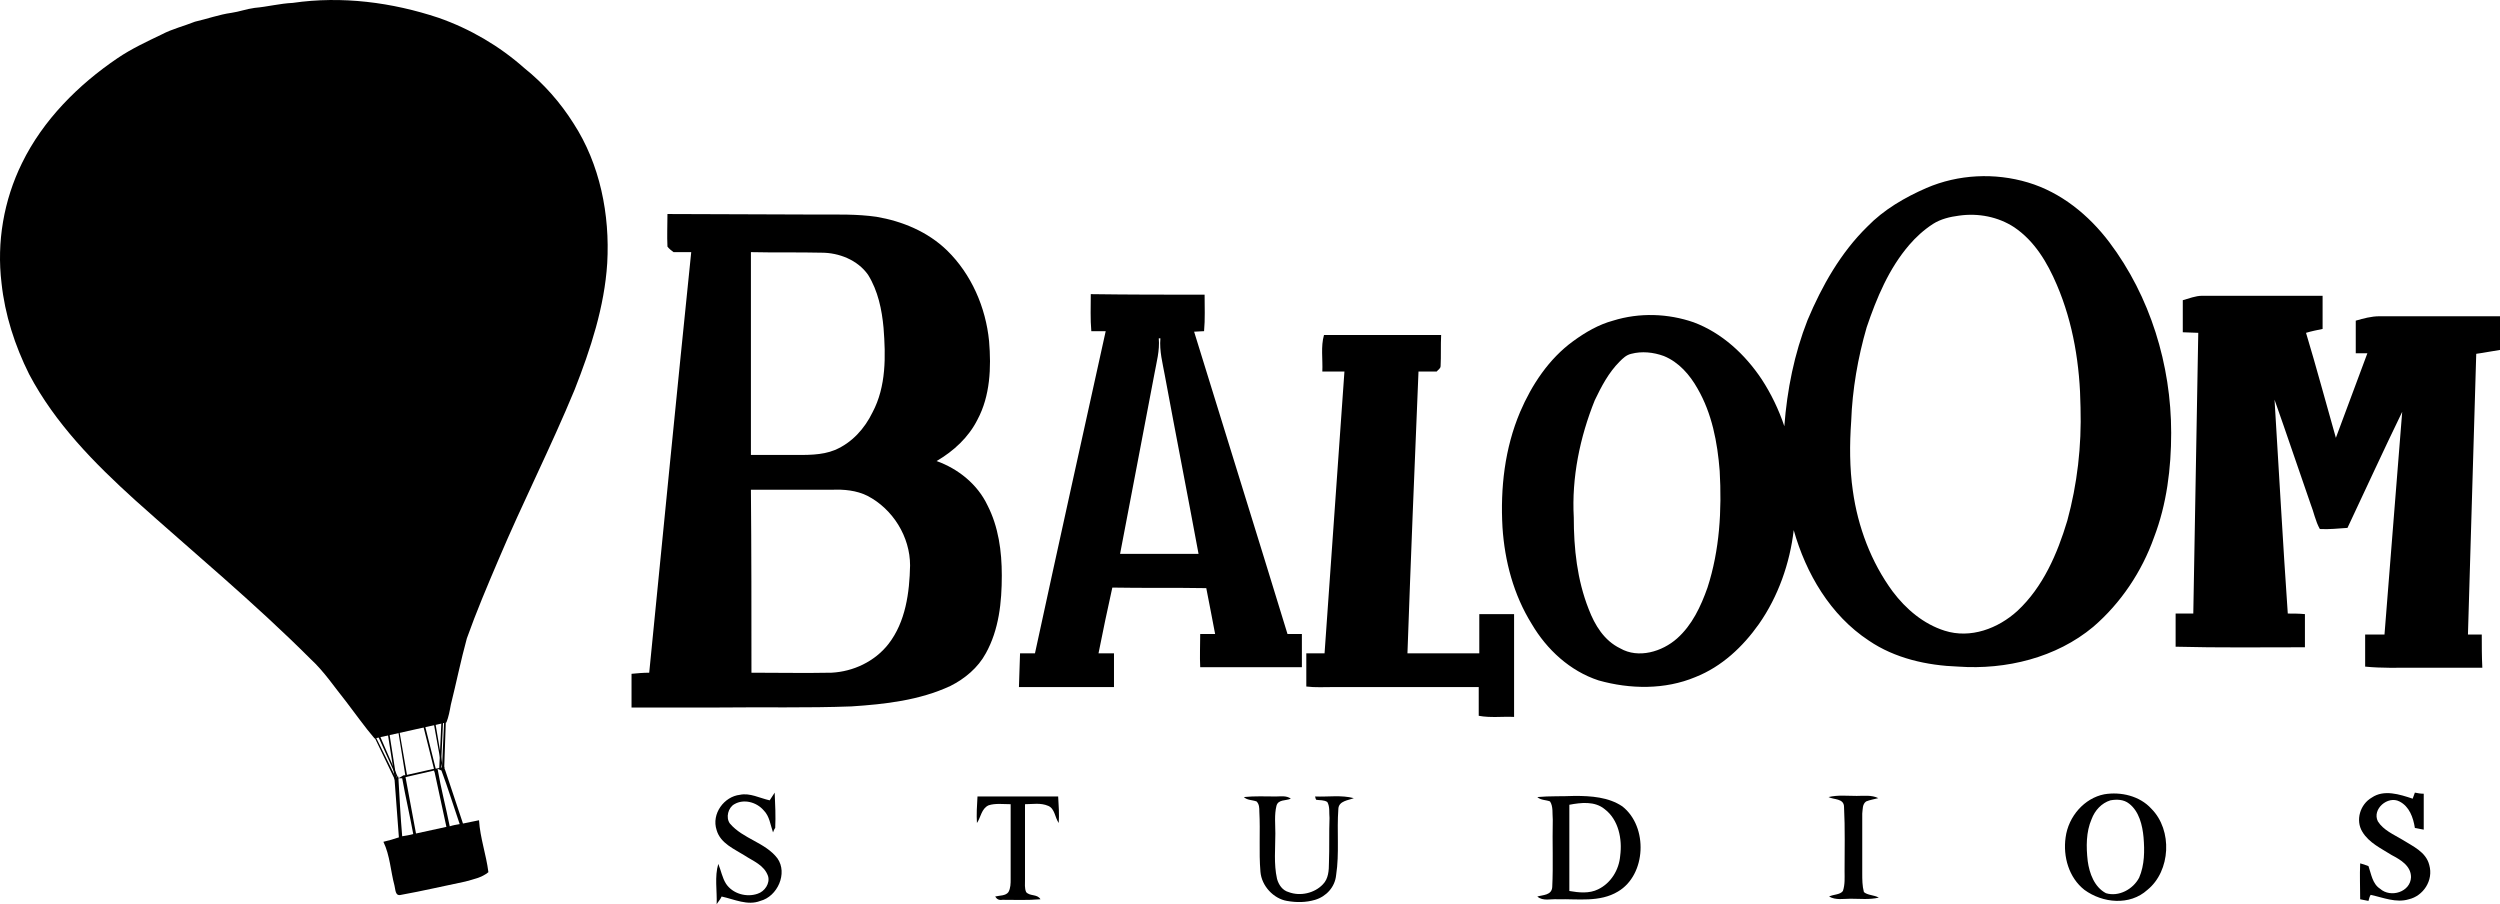 <?xml version="1.0" encoding="utf-8"?>
<!-- Generator: Adobe Illustrator 16.0.0, SVG Export Plug-In . SVG Version: 6.00 Build 0)  -->
<!DOCTYPE svg PUBLIC "-//W3C//DTD SVG 1.1//EN" "http://www.w3.org/Graphics/SVG/1.1/DTD/svg11.dtd">
<svg version="1.1"
	 id="svg2" xmlns:dc="http://purl.org/dc/elements/1.1/" xmlns:cc="http://creativecommons.org/ns#" xmlns:rdf="http://www.w3.org/1999/02/22-rdf-syntax-ns#" xmlns:svg="http://www.w3.org/2000/svg" xmlns:sodipodi="http://sodipodi.sourceforge.net/DTD/sodipodi-0.dtd" xmlns:inkscape="http://www.inkscape.org/namespaces/inkscape" sodipodi:docname="Logo BaloOm Vector.eps" inkscape:version="0.48.1 r9760"
	 xmlns="http://www.w3.org/2000/svg" xmlns:xlink="http://www.w3.org/1999/xlink" x="0px" y="0px" width="565.473px"
	 height="204.53px" viewBox="97.403 252.47 565.473 204.53" enable-background="new 97.403 252.47 565.473 204.53"
	 xml:space="preserve">
<g id="g10" transform="matrix(1.25,0,0,-1.25,0,1053.75)" inkscape:label="ink_ext_XXXXXX" inkscape:groupmode="layer">
	<g id="g12" transform="scale(0.1,0.1)">
		<g id="g14">
			<g>
				<g id="g16">
					<path id="path24" d="M1456.988,5074c-18.008,21.023-33.977,43.977-50.969,66.023c-21.02,25.969-40,55-65,77.953
						C1240,5318.999,1130,5410.019,1023.98,5505.019c-73.98,66.988-145,138.98-191.992,227.961
						c-25.969,52.039-43.977,108.008-50,165c-8.977,74.027,4.031,150,36.992,217.039c38.008,77.961,102.039,141.992,173.008,190
						c25,16.992,53.012,30,80,42.961c19.031,10,40,15,60,23.008c21.992,5,44.031,13.012,66.023,16.02
						c13.977,1.992,26.988,6.992,41.988,8.98c23.012,1.992,46.02,8.012,68.98,9.031c89.031,12.961,180,0.969,264.031-27.039
						c56.988-20,110-50.973,155-90.973c35-28.008,65-61.988,88.977-100c48.012-74.027,66.023-165,61.023-253.008
						c-5-78.98-30-155-59.031-228.98c-42.961-104.031-93.98-204.031-137.961-308.012c-20-46.988-40-94.027-57.039-141.992
						c-10.969-40-18.98-80-28.98-120c-1.988-11.016-3.98-22.039-8.012-32.039L1456.988,5074L1456.988,5074z"/>
					<path id="path26" d="M4265,6070.019c58.008,25,123.977,27.961,183.977,10c60-18.008,110-59.027,147.047-108.008
						c73.976-98.012,111.984-221.992,111.984-345c0-64.031-8.008-129.031-31.016-189.031c-21.992-61.988-60-118.98-110-161.988
						c-66.992-55.969-158.008-78.008-243.984-71.992c-56.984,1.992-115,15-161.984,46.992c-70,46.02-114.031,121.988-136.024,200
						c-6.992-60-28.008-120-63.008-170c-28.984-40.969-66.992-76.992-115-95.969c-55-23.016-118.016-22.047-175-6.023
						c-51.992,16.992-93.984,56.023-120.969,101.992c-33.016,53.008-49.031,114.027-53.016,175
						c-4.031,71.02,3.984,143.008,31.992,209.027c21.023,48.98,51.992,95.973,96.023,127.961c21.984,16.02,45.969,30,71.984,37.039
						c48.016,15,100,12.961,145.969-3.008c51.023-19.031,93.016-58.012,123.016-103.012c16.984-26.02,31.016-55,41.016-85
						c5,66.02,18.016,131.02,41.992,191.992c26.023,61.988,60,121.988,108.008,169.027
						C4188.008,6030.991,4226.016,6052.979,4265,6070.019L4265,6070.019z M4323.977,6020.019c-15.969-2.039-32.953-6.02-46.984-15
						c-16.992-11.02-30.977-24.027-43.016-38.008c-36.984-43.012-58.977-96.02-76.984-149.031c-15.977-55-25.977-112.961-28.016-170
						c-2.953-41.988-2.953-85,3.016-125.969c9.023-65,33.008-129.031,71.984-181.992c24.031-32.039,56.023-59.027,94.031-71.02
						c46.992-15,96.992,3.98,131.992,36.02c46.023,42.961,71.992,102.961,90,162.961c18.008,66.02,26.023,135,23.977,205
						c-0.969,76.02-12.953,152.039-42.953,222.039c-17.047,40-40,78.98-77.047,103.98
						C4395,6017.979,4358.977,6025.019,4323.977,6020.019z M3731.023,5770.019c-9.031-2.039-15-8.008-21.023-14.027
						c-20-20-33.008-45-45-70c-26.992-66.992-41.992-140-38.008-211.992c0-56.02,6.016-113.008,26.984-166.02
						c11.023-28.98,28.016-56.988,57.047-70.973c32.953-19.031,75.969-6.016,102.953,18.008c27.047,23.984,43.016,57.965,55,91.992
						c22.047,68.012,26.023,140,22.047,210.973c-4.031,52.039-14.031,104.027-40,149.027c-14.031,25-34.031,48.012-61.023,58.98
						C3771.023,5772.979,3750,5775.019,3731.023,5770.019L3731.023,5770.019z"/>
					<path id="path28" d="M1986.988,6022.979c91.024,0,181.992-0.973,273.012-0.973c35,0,70,0.973,105-4.027
						c46.988-7.961,93.008-26.992,128.008-60.973c43.984-43.008,70-103.008,75.969-164.027c4.031-47.961,2.047-98.98-20.969-141.992
						c-16.016-31.988-43.008-56.988-74.031-75c39.031-13.98,74.031-41.988,92.047-80c20-38.98,25.969-83.008,25.969-126.988
						c0-48.012-5-98.012-28.984-141.023c-14.031-25.969-38.008-45.969-64.031-58.977c-55.965-26.023-117.957-33.007-178.977-36.992
						c-80-3.008-160-1.016-240-1.992h-158.012v60.976c11.023,1.016,21.023,1.984,31.992,1.984c25,253.012,50,507.043,76.02,761.023
						h-31.988c-4.031,3.008-8.012,6.02-11.023,10C1986.019,5983.999,1986.988,6002.979,1986.988,6022.979L1986.988,6022.979z
						 M2138.012,5953.999v-366.992h73.977c26.023,0,54.031-1.02,78.012,8.98c31.02,13.012,53.98,39.031,68.012,68.012
						c25,46.988,23.977,101.988,20,153.008c-3.012,33.012-10,66.992-28.012,95.973c-18.98,27.039-53.012,40-83.98,40
						C2223.012,5953.999,2181.02,5952.979,2138.012,5953.999L2138.012,5953.999z M2138.012,5523.999
						c0.969-110,0.969-221.02,0.969-331.023c48.008,0,97.039-0.969,145,0c39.031,2.047,78.008,20,103.008,52.047
						c31.023,39.996,38.012,92.957,39.031,141.988c0,51.988-31.02,101.988-77.039,125.969c-20,10-42.961,12.039-65,11.02H2138.012
						L2138.012,5523.999z"/>
					<path id="path30" d="M2753.008,5877.979c68.984-0.973,136.992-0.973,205.969-0.973c0-21.988,1.023-44.027-0.969-66.02
						c-6.016,0-13.008-0.969-18.008-0.969c56.023-182.039,113.008-364.031,168.977-547.039H3135v-60.004h-183.977
						c-1.023,20,0,40,0,60.004h26.984c-5,28.008-11.016,56.02-16.016,83.008c-56.992,1.02-113.984,0-170,1.02
						c-8.984-40-16.992-79.027-25-119.031H2795v-60.969h-171.992c0.969,20,0.969,40,1.992,60.969h26.992
						c41.984,194.031,85,388.012,128.008,583.012h-26.023C2751.992,5832.979,2753.008,5855.019,2753.008,5877.979L2753.008,5877.979
						z M2876.023,5797.979c1.984-21.992-4.031-42.961-8.016-65c-21.016-108.98-41.016-216.992-61.984-325h141.984
						c-20,108.008-41.016,215-61.016,323.012c-3.984,21.988-10,44.027-8.016,66.988H2876.023L2876.023,5797.979z"/>
					<path id="path32" d="M4728.976,5867.007c11.023,3.012,23.016,8.012,35,8.012h218.016v-60c-10-2.039-20-4.031-30-7.039
						c19.023-62.961,36.016-126.992,54.023-190l56.992,153.008h-21.016v59.031c14.023,3.98,28.008,7.961,43.008,7.961h218.008
						v-60.973c-14.031-1.988-28.008-5-43.008-6.988c-5-169.031-10-339.031-15-508.012h25c0-20,0-40,1.016-60h-123.008
						c-29.031,0-59.031-1.016-89.031,1.992v58.008h35c11.023,135,21.023,268.98,32.047,403.012c-34.031-70-66.023-140-99.031-210
						c-16.992-1.02-33.008-3.012-50-2.043c-8.008,14.031-10.969,31.023-16.992,46.023c-21.992,63.008-43.008,126.02-65,188.008
						c8.008-129.031,15-258.008,23.977-386.988c10,0,20,0,31.023-1.02v-60c-78.008,0-156.023-1.023-233.977,1.016v60.004h31.984
						c3.016,168.98,5.977,338.98,8.984,507.957c-8.984,0-18.984,1.023-28.008,1.023v58.008H4728.976z"/>
					<path id="path34" d="M3175,5803.999h211.992c-0.969-18.98,0-38.008-0.969-56.02c0-5-5-6.992-7.047-10h-32.953
						c-7.047-170-14.031-340-20-510.004h130v71.023h62.953v-186.023c-20.969,1.023-42.953-1.984-63.977,2.047v51.984h-261.992
						c-16.984,0-34.031-1.016-50,0.977v60h33.016l35.969,509.996h-40C3173.008,5760.019,3168.976,5782.979,3175,5803.999
						L3175,5803.999z"/>
					<path id="path36" d="M1476.02,5052.976C1476.988,5050.023,1476.988,5050.023,1476.02,5052.976z"/>
					<path id="path38" d="M1578.012,5020.992v1.016c1.988,0,3.008,0,5,0.977c0-1.992,0.969-5,1.988-6.992
						c11.02-31.992,21.02-63.984,31.988-95.969c10,1.984,19.031,3.977,29.031,5.969c1.992-31.992,12.961-61.992,16.992-93.984
						c-11.992-10-28.012-13.008-41.992-16.984c-39.031-8.016-77.039-17.047-116.019-24.031c-11.02-3.008-10,10-11.988,16.992
						c-6.992,26.016-8.012,54.023-20,79.023c8.977,1.992,18.977,5,28.008,8.016c-3.008,35.969-5,70.969-8.008,106.984
						c1.988,0,5,3.016,6.988,3.016c1.988-35,3.98-73.016,6.988-108.016c6.023,0.977,13.012,1.992,20,3.984
						c-5.969,33.008-13.977,66.992-20,101.016h-8.008c3.008,0,9.031,5,12.039,5.977v-0.977c16.992,3.984,35,8.016,52.961,11.992
						C1568.98,5019,1573.98,5020.992,1578.012,5020.992L1578.012,5020.992z M1513.012,5004
						c5.969-33.977,13.008-68.008,18.977-101.992c19.031,3.984,36.992,8.008,55,11.992c-6.988,33.977-15,68.008-21.988,101.992
						C1548.012,5012.007,1530,5007.984,1513.012,5004z M1571.019,5019c5.969-35,15-68.977,21.992-103.977
						c5.969,1.984,11.988,2.953,18.008,3.977c-11.02,31.992-21.02,65-33.008,96.992L1571.019,5019z"/>
					<path id="path40" d="M1485,5042.007C1486.02,5039,1486.02,5039,1485,5042.007z"/>
					<path id="path42" d="M4586.992,4972.976c30,5,64.031-2.953,85-25.969c39.031-39.031,35-113.008-6.992-146.992
						c-31.992-29.023-81.023-24.023-113.976,0c-28.016,21.992-39.031,60-34.031,95
						C4521.992,4932.976,4551.023,4965.992,4586.992,4972.976L4586.992,4972.976z M4598.008,4962.007
						c-16.016-5-28.008-18.008-34.023-34.031c-10-22.953-10-50-6.992-75.969c3.008-21.992,11.992-46.992,33.008-58.008
						c23.008-6.992,48.976,6.992,60,28.008c10,23.008,10,48.984,8.008,73.008c-1.992,21.992-8.008,46.992-26.016,60.977
						C4621.992,4964,4608.977,4964,4598.008,4962.007L4598.008,4962.007z"/>
					<path id="path44" d="M5071.023,4967.007c21.984,15,50,5.969,73.977-1.992c1.023,2.961,3.008,7.961,3.977,10.977
						c5-0.977,10-1.992,16.023-1.992v-65c-6.023,1.016-11.023,1.992-16.023,3.008c-2.953,18.984-10,38.984-27.953,48.008
						c-21.023,10.977-50-14.023-39.031-36.016c10-16.023,29.031-23.984,44.031-33.008C5145,4879,5168.976,4869,5175,4845.015
						c8.008-28.008-11.023-56.016-36.992-62.039c-23.008-6.984-46.016,3.016-69.031,8.016c-1.984-3.016-2.953-6.992-3.977-10.977
						c-5,0.977-11.023,1.992-15,2.961c0,22.039-1.023,43.008,0,65c3.977-0.969,10-2.961,15-5c5-13.977,6.992-31.992,21.023-40.969
						c18.977-16.992,55-6.023,55.969,20.969c0,21.023-20,32.039-35,40c-18.984,12.039-40.969,22.039-53.008,42.039
						C5041.023,4925.992,5050,4955.015,5071.023,4967.007L5071.023,4967.007z"/>
					<path id="path46" d="M2076.02,4907.976c-10,30,13.98,61.023,41.992,64.031c18.008,3.984,35.969-6.016,53.977-10
						c3.012,5,6.023,8.984,9.031,13.984c0.969-20.977,1.992-43.016,0.969-63.984c-1.988-1.992-3.008-6.016-3.977-8.008
						c-5,13.977-6.023,28.977-16.992,40c-13.008,15-36.02,21.023-53.008,11.023c-11.023-6.023-16.023-24.031-8.012-35
						c23.98-28.016,63.98-34.031,86.02-63.016c18.98-26.984,0-69.023-31.02-76.984c-23.012-9.031-46.988,2.953-70,7.953
						c-1.988-5-6.02-8.977-8.98-13.977c0.969,23.977-4.031,50,2.961,73.008c5-11.992,7.039-25,14.031-36.016
						c11.988-18.016,36.988-25,56.988-18.016c13.012,4.031,23.012,19.031,18.98,32.047c-6.992,20-26.992,26.984-41.992,36.984
						c-18.977,11.992-43.977,21.992-50.969,45.977V4907.976z"/>
					<path id="path48" d="M2548.008,4969h145.969c1.023-16.023,2.047-31.992,1.023-48.008c-6.992,10-6.992,26.016-18.977,31.016
						c-14.031,5.977-28.016,3.016-42.047,3.016V4819c0-8.008-0.969-16.023,2.047-23.008c6.984-8.008,20-3.008,25.969-13.008
						c-23.984-1.992-45.969-0.977-68.984-0.977c-6.016-1.016-10,0.977-13.008,5.977c8.008,2.039,18.977,1.016,23.977,8.008
						c4.031,6.992,4.031,16.016,4.031,23.008v136.023c-13.008,0-28.008,1.984-40-2.047c-13.008-5.969-14.031-21.984-21.016-31.984
						C2546.023,4935.992,2546.992,4952.976,2548.008,4969L2548.008,4969z"/>
					<path id="path50" d="M3030,4967.976c20,2.047,38.977,1.023,58.008,1.023c8.984,0,18.984,1.992,26.992-3.977
						c-8.977-4.031-23.008-1.023-26.023-13.016c-3.977-16.016-1.984-34.023-1.984-50c0-26.984-3.016-55,3.008-81.984
						c3.008-11.023,10-21.023,21.023-24.031c20.969-8.008,46.984-1.992,61.984,14.031c10,10,10.969,25,10.969,38.977
						c1.023,26.992,0,53.977,1.023,81.023c-1.023,10,1.023,20-3.977,28.977c-6.023,3.977-14.031,3.008-20,3.977
						c-1.023,1.023-2.047,5-2.047,6.023c23.016-1.023,47.047,3.008,70-3.008c-10-3.984-26.984-5-27.953-18.984
						c-3.016-41.016,1.984-81.016-4.031-120c-1.992-21.984-18.016-39.023-38.016-45c-16.984-5-33.977-5-50.969-1.984
						c-24.031,3.977-46.016,26.984-48.008,52.953c-3.008,36.023,0,72.047-1.992,109.031c0,5.969,0,13.008-5,18.008
						C3045,4962.976,3036.023,4962.007,3030,4967.976L3030,4967.976z"/>
					<path id="path52" d="M3561.023,4967.976c22.953,2.047,45,1.023,67.953,2.047c29.031,0,61.023-2.047,86.023-19.031
						c46.992-36.992,43.008-123.984-8.008-153.984c-33.016-20-73.016-13.008-108.984-14.023c-11.984,1.016-26.984-3.984-36.984,5
						c10,3.008,25.969,2.039,26.984,17.039c1.992,40,0,80.969,0.969,121.984c-0.969,10.977,1.023,23.984-5,33.016
						c-6.984,2.961-16.984,1.984-22.953,7.961V4967.976z M3618.976,4954v-156.023c17.047-2.953,36.023-5,52.047,3.016
						c22.953,11.016,37.953,35,40,61.016c3.977,30-3.016,65-28.016,83.984C3665,4960.992,3640,4957.976,3618.976,4954L3618.976,4954
						z"/>
					<path id="path54" d="M4088.008,4967.976c16.992,4.031,33.985,2.047,50.969,2.047c13.016,0,27.047,1.984,39.031-4.031
						c-6.992-1.992-15-3.008-21.992-5.969c-7.039-5-6.016-14.031-7.039-22.047v-107.953c0-11.023,0-23.016,3.016-34.031
						c6.984-5.969,18.008-5,26.984-10c-16.984-3.984-33.977-1.992-50.969-1.992c-13.008,0-26.992-3.008-39.031,3.977
						c8.016,4.031,20,3.016,25,10c4.031,12.047,3.016,24.031,3.016,36.023c0,38.977,1.016,76.992-0.977,116.023
						C4116.016,4965.992,4096.992,4962.976,4088.008,4967.976L4088.008,4967.976z"/>
					<path id="path56" d="M1566.019,5012.976L1545,5097.007l3.012,0.969L1568.98,5014L1566.019,5012.976z"/>
					<path id="path58" d="M1578.98,5020.023l4.031,86.984h3.008l-3.008-86.984H1578.98z"/>
					<path id="path60" d="M1573.98,5019l4.031,86.992h3.008l-4.031-86.992H1573.98z"/>
					<path id="path62" d="M1578.98,5019l-15,83.008h3.008l14.031-83.008H1578.98z"/>
					<path id="path64" d="M1513.012,5005.023L1500,5085.992l1.988,1.016l14.031-81.016L1513.012,5005.023z"/>
					<path id="path66" d="M1458.012,5079l38.977-78.977l-3.008-1.023l-37.961,78.977L1458.012,5079z"/>
					<path id="path68" d="M1466.02,5080.023l33.98-78.016l-1.988-1.016l-35,78.008L1466.02,5080.023z"/>
					<path id="path70" d="M1483.98,5082.007l13.008-83.008h-3.008l-12.961,83.008H1483.98z"/>
				</g>
			</g>
		</g>
	</g>
</g>
</svg>
